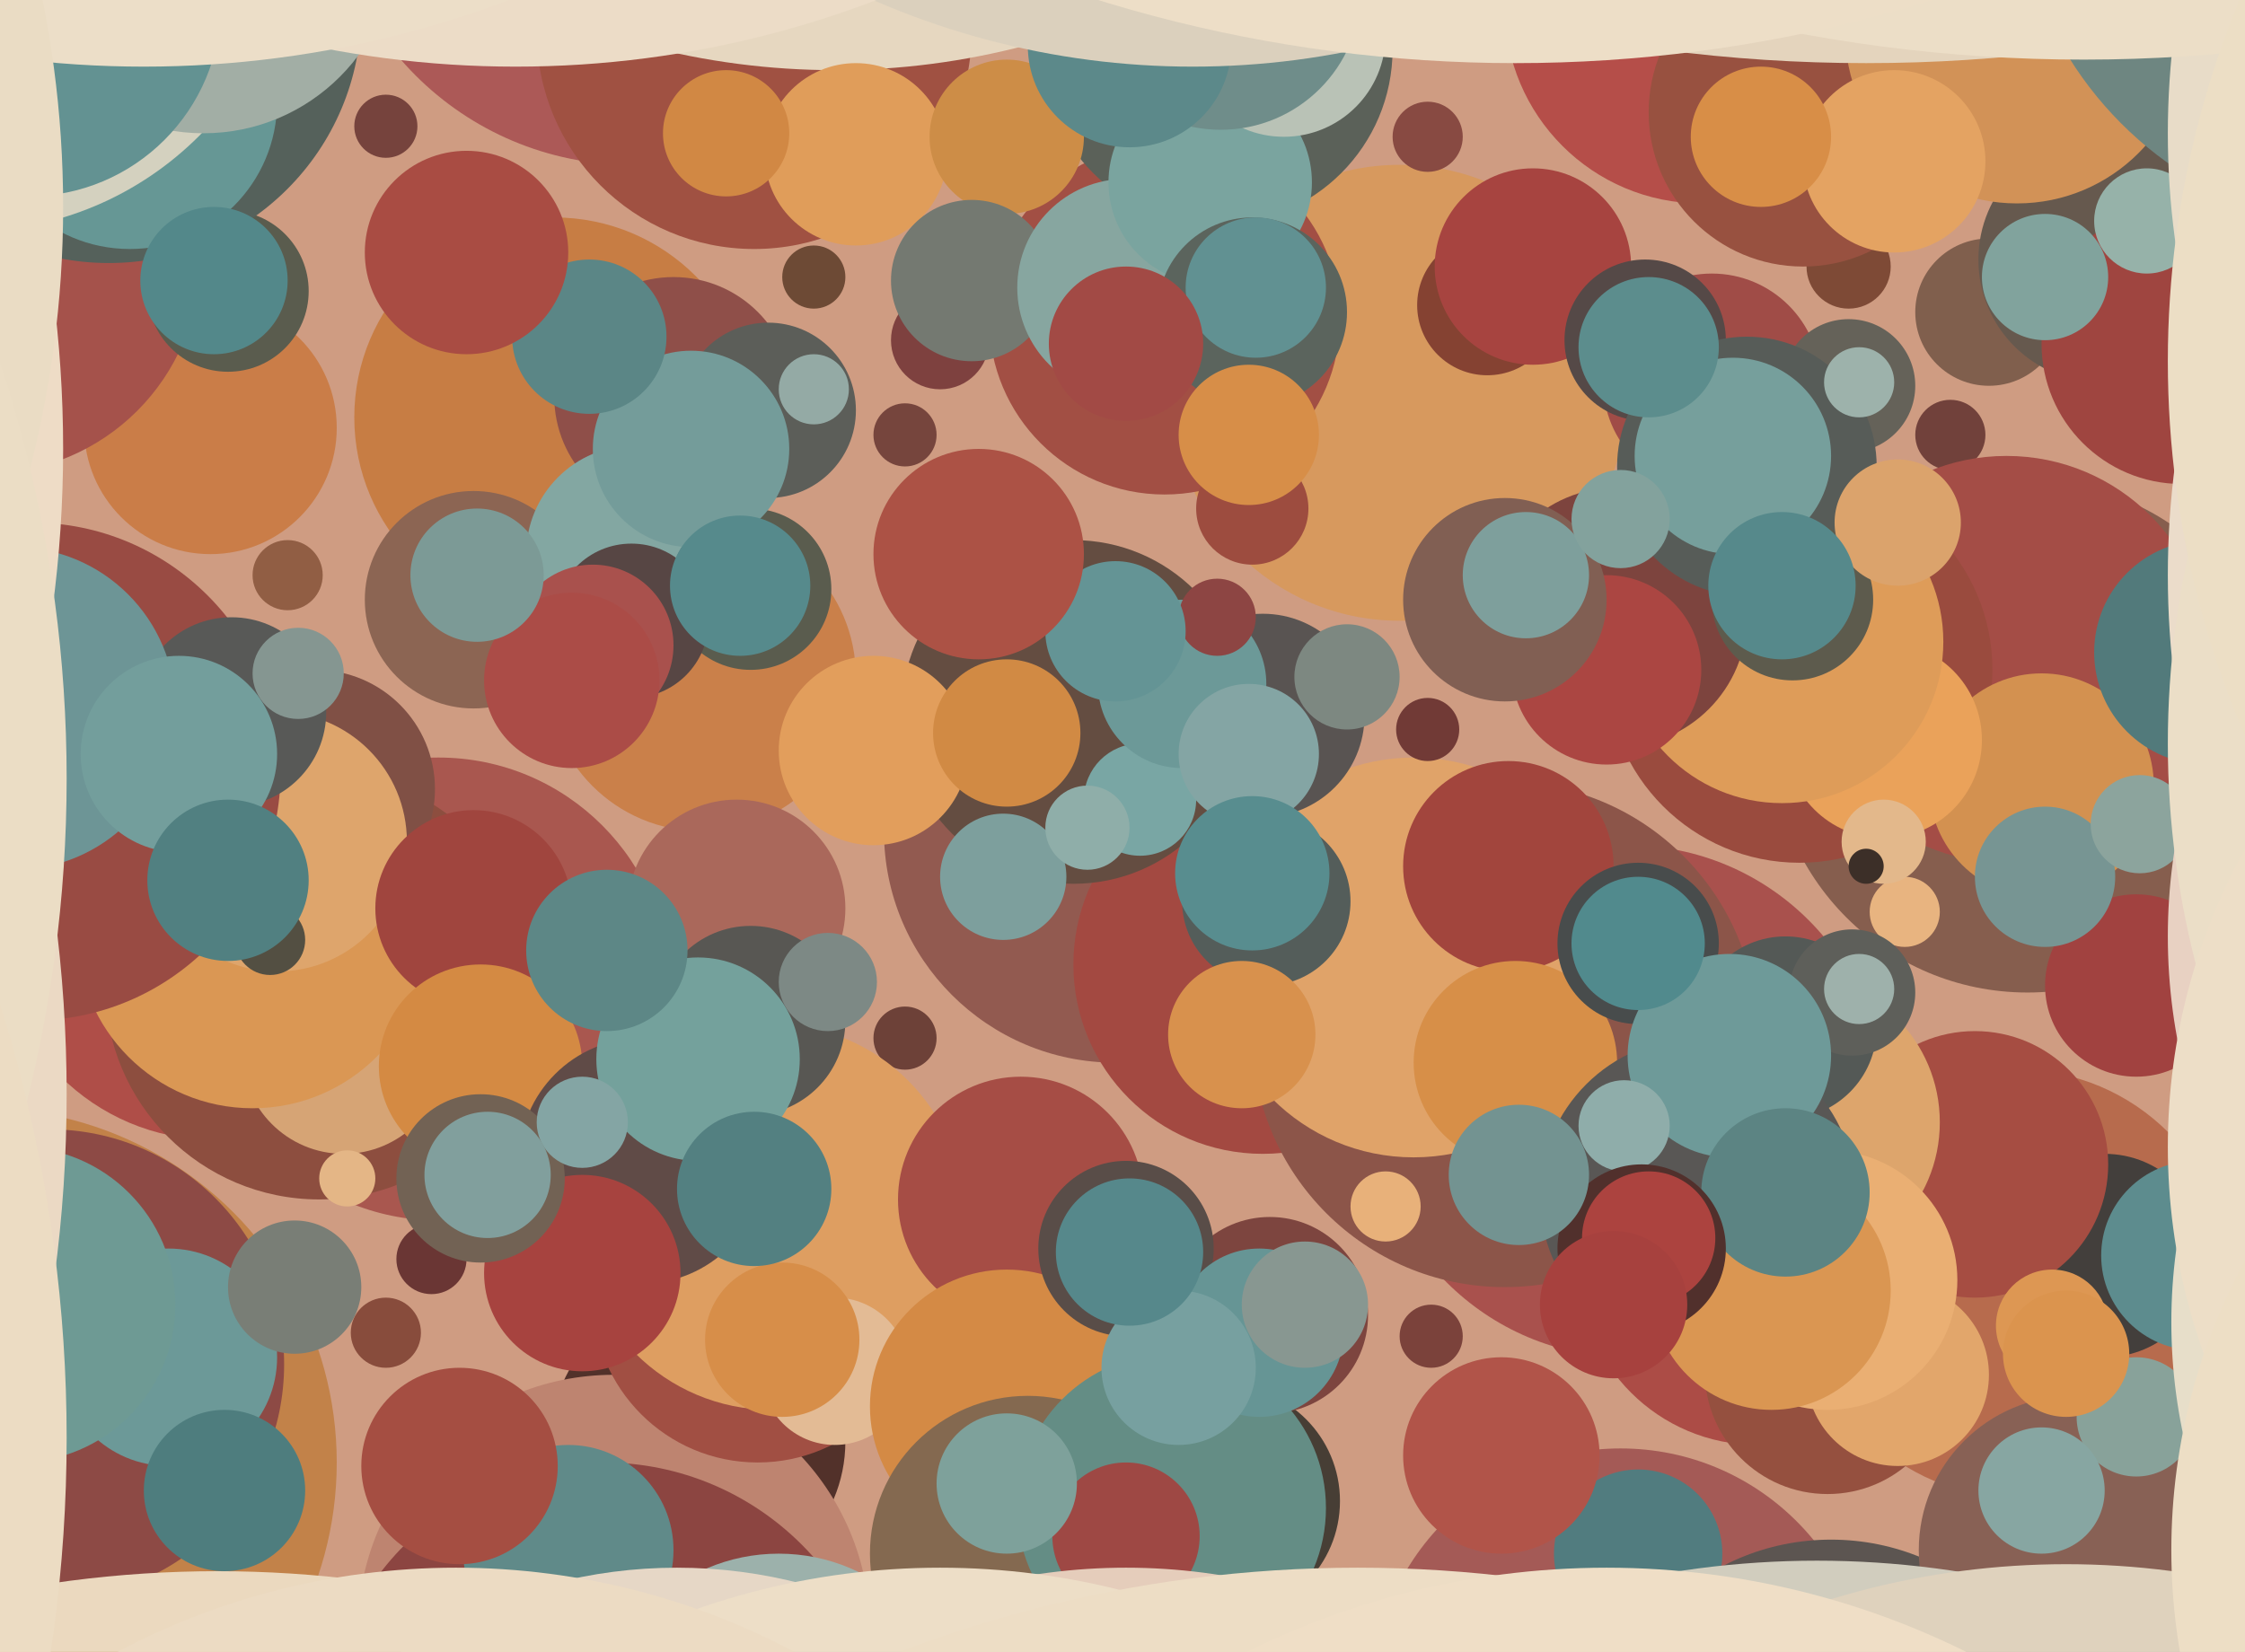 <svg xmlns="http://www.w3.org/2000/svg" width="640px" height="471px">
  <rect width="640" height="471" fill="rgb(207,156,130)"/>
  <circle cx="399" cy="112" r="65" fill="rgb(215,153,94)"/>
  <circle cx="575" cy="366" r="61" fill="rgb(183,107,77)"/>
  <circle cx="501" cy="361" r="51" fill="rgb(172,76,70)"/>
  <circle cx="199" cy="411" r="42" fill="rgb(82,49,42)"/>
  <circle cx="200" cy="193" r="44" fill="rgb(202,128,74)"/>
  <circle cx="258" cy="296" r="9" fill="rgb(109,65,56)"/>
  <circle cx="332" cy="91" r="50" fill="rgb(162,79,68)"/>
  <circle cx="175" cy="465" r="73" fill="rgb(190,132,112)"/>
  <circle cx="462" cy="484" r="71" fill="rgb(164,90,86)"/>
  <circle cx="600" cy="358" r="29" fill="rgb(67,63,60)"/>
  <circle cx="488" cy="109" r="31" fill="rgb(160,76,71)"/>
  <circle cx="567" cy="89" r="21" fill="rgb(128,95,77)"/>
  <circle cx="61" cy="263" r="62" fill="rgb(175,78,72)"/>
  <circle cx="578" cy="210" r="73" fill="rgb(134,94,78)"/>
  <circle cx="180" cy="-40" r="87" fill="rgb(172,89,87)"/>
  <circle cx="556" cy="124" r="10" fill="rgb(113,65,59)"/>
  <circle cx="485" cy="2" r="56" fill="rgb(181,78,73)"/>
  <circle cx="522" cy="506" r="67" fill="rgb(92,85,81)"/>
  <circle cx="347" cy="14" r="50" fill="rgb(91,97,89)"/>
  <circle cx="215" cy="9" r="62" fill="rgb(160,81,66)"/>
  <circle cx="216" cy="370" r="47" fill="rgb(161,79,67)"/>
  <circle cx="238" cy="-194" r="214" fill="rgb(230,215,192)"/>
  <circle cx="232" cy="79" r="9" fill="rgb(109,74,53)"/>
  <circle cx="349" cy="428" r="33" fill="rgb(71,62,53)"/>
  <circle cx="258" cy="124" r="9" fill="rgb(118,69,61)"/>
  <circle cx="599" cy="74" r="35" fill="rgb(102,89,78)"/>
  <circle cx="464" cy="314" r="73" fill="rgb(169,81,77)"/>
  <circle cx="-5" cy="417" r="101" fill="rgb(194,130,73)"/>
  <circle cx="591" cy="442" r="44" fill="rgb(136,97,85)"/>
  <circle cx="609" cy="281" r="26" fill="rgb(161,66,64)"/>
  <circle cx="572" cy="188" r="58" fill="rgb(164,77,70)"/>
  <circle cx="125" cy="282" r="66" fill="rgb(169,87,79)"/>
  <circle cx="362" cy="375" r="28" fill="rgb(125,69,63)"/>
  <circle cx="408" cy="381" r="9" fill="rgb(123,66,59)"/>
  <circle cx="318" cy="237" r="66" fill="rgb(146,90,80)"/>
  <circle cx="91" cy="281" r="61" fill="rgb(141,78,63)"/>
  <circle cx="467" cy="443" r="24" fill="rgb(81,124,127)"/>
  <circle cx="513" cy="191" r="55" fill="rgb(154,75,62)"/>
  <circle cx="424" cy="87" r="20" fill="rgb(133,66,50)"/>
  <circle cx="158" cy="119" r="57" fill="rgb(199,125,68)"/>
  <circle cx="268" cy="97" r="14" fill="rgb(126,65,63)"/>
  <circle cx="244" cy="44" r="26" fill="rgb(224,157,90)"/>
  <circle cx="360" cy="275" r="54" fill="rgb(163,73,65)"/>
  <circle cx="357" cy="145" r="16" fill="rgb(157,76,63)"/>
  <circle cx="90" cy="225" r="34" fill="rgb(128,80,69)"/>
  <circle cx="98" cy="300" r="29" fill="rgb(214,164,117)"/>
  <circle cx="135" cy="171" r="31" fill="rgb(140,101,83)"/>
  <circle cx="220" cy="347" r="55" fill="rgb(222,158,97)"/>
  <circle cx="527" cy="76" r="12" fill="rgb(126,74,54)"/>
  <circle cx="514" cy="32" r="44" fill="rgb(152,81,64)"/>
  <circle cx="306" cy="203" r="49" fill="rgb(100,77,65)"/>
  <circle cx="626" cy="358" r="27" fill="rgb(93,140,142)"/>
  <circle cx="287" cy="39" r="22" fill="rgb(205,141,71)"/>
  <circle cx="14" cy="389" r="67" fill="rgb(141,74,69)"/>
  <circle cx="238" cy="391" r="21" fill="rgb(227,187,149)"/>
  <circle cx="291" cy="342" r="35" fill="rgb(166,77,69)"/>
  <circle cx="582" cy="224" r="32" fill="rgb(211,145,80)"/>
  <circle cx="192" cy="113" r="34" fill="rgb(143,79,73)"/>
  <circle cx="60" cy="122" r="36" fill="rgb(202,125,72)"/>
  <circle cx="429" cy="295" r="72" fill="rgb(140,85,73)"/>
  <circle cx="72" cy="266" r="50" fill="rgb(218,151,84)"/>
  <circle cx="395" cy="344" r="10" fill="rgb(232,177,122)"/>
  <circle cx="563" cy="332" r="38" fill="rgb(166,77,66)"/>
  <circle cx="437" cy="76" r="28" fill="rgb(167,68,64)"/>
  <circle cx="79" cy="240" r="37" fill="rgb(222,165,108)"/>
  <circle cx="210" cy="259" r="31" fill="rgb(170,104,91)"/>
  <circle cx="585" cy="378" r="16" fill="rgb(221,151,83)"/>
  <circle cx="135" cy="259" r="28" fill="rgb(160,69,62)"/>
  <circle cx="511" cy="320" r="42" fill="rgb(221,165,108)"/>
  <circle cx="-4" cy="74" r="61" fill="rgb(165,82,75)"/>
  <circle cx="287" cy="401" r="39" fill="rgb(212,138,69)"/>
  <circle cx="219" cy="117" r="25" fill="rgb(92,94,89)"/>
  <circle cx="583" cy="250" r="20" fill="rgb(119,149,147)"/>
  <circle cx="609" cy="404" r="17" fill="rgb(136,162,154)"/>
  <circle cx="321" cy="356" r="25" fill="rgb(89,77,72)"/>
  <circle cx="582" cy="425" r="18" fill="rgb(135,166,162)"/>
  <circle cx="181" cy="158" r="31" fill="rgb(131,167,162)"/>
  <circle cx="214" cy="291" r="27" fill="rgb(88,87,83)"/>
  <circle cx="137" cy="304" r="29" fill="rgb(212,138,67)"/>
  <circle cx="9" cy="220" r="71" fill="rgb(153,75,67)"/>
  <circle cx="469" cy="97" r="23" fill="rgb(85,73,71)"/>
  <circle cx="575" cy="9" r="49" fill="rgb(210,146,87)"/>
  <circle cx="277" cy="80" r="23" fill="rgb(116,121,113)"/>
  <circle cx="610" cy="235" r="14" fill="rgb(140,164,157)"/>
  <circle cx="403" cy="273" r="57" fill="rgb(224,163,105)"/>
  <circle cx="622" cy="98" r="40" fill="rgb(159,69,64)"/>
  <circle cx="214" cy="168" r="23" fill="rgb(90,92,78)"/>
  <circle cx="321" cy="82" r="31" fill="rgb(135,166,160)"/>
  <circle cx="66" cy="203" r="27" fill="rgb(88,89,87)"/>
  <circle cx="345" cy="52" r="29" fill="rgb(122,164,159)"/>
  <circle cx="612" cy="63" r="15" fill="rgb(150,178,169)"/>
  <circle cx="360" cy="204" r="29" fill="rgb(89,84,82)"/>
  <circle cx="4" cy="202" r="46" fill="rgb(109,149,150)"/>
  <circle cx="521" cy="391" r="35" fill="rgb(149,80,63)"/>
  <circle cx="518" cy="706" r="261" fill="rgb(209,205,190)"/>
  <circle cx="357" cy="89" r="27" fill="rgb(91,100,93)"/>
  <circle cx="183" cy="331" r="35" fill="rgb(96,75,71)"/>
  <circle cx="293" cy="443" r="45" fill="rgb(132,105,80)"/>
  <circle cx="48" cy="387" r="31" fill="rgb(108,153,152)"/>
  <circle cx="65" cy="83" r="23" fill="rgb(90,92,78)"/>
  <circle cx="366" cy="10" r="29" fill="rgb(185,194,182)"/>
  <circle cx="110" cy="380" r="10" fill="rgb(136,76,60)"/>
  <circle cx="180" cy="177" r="22" fill="rgb(87,70,68)"/>
  <circle cx="334" cy="430" r="44" fill="rgb(100,141,133)"/>
  <circle cx="321" cy="438" r="21" fill="rgb(158,72,68)"/>
  <circle cx="537" cy="211" r="28" fill="rgb(234,162,90)"/>
  <circle cx="51" cy="215" r="28" fill="rgb(115,158,156)"/>
  <circle cx="532" cy="-429" r="447" fill="rgb(228,212,189)"/>
  <circle cx="199" cy="302" r="29" fill="rgb(116,161,156)"/>
  <circle cx="540" cy="46" r="26" fill="rgb(228,163,98)"/>
  <circle cx="407" cy="39" r="10" fill="rgb(136,74,66)"/>
  <circle cx="508" cy="183" r="46" fill="rgb(222,156,89)"/>
  <circle cx="77" cy="268" r="10" fill="rgb(83,79,66)"/>
  <circle cx="543" cy="260" r="10" fill="rgb(232,180,128)"/>
  <circle cx="679" cy="-39" r="105" fill="rgb(110,134,129)"/>
  <circle cx="430" cy="247" r="30" fill="rgb(162,69,61)"/>
  <circle cx="172" cy="497" r="80" fill="rgb(140,69,65)"/>
  <circle cx="236" cy="280" r="14" fill="rgb(125,137,133)"/>
  <circle cx="356" cy="124" r="20" fill="rgb(215,142,72)"/>
  <circle cx="348" cy="-3" r="40" fill="rgb(111,141,138)"/>
  <circle cx="461" cy="176" r="37" fill="rgb(125,68,62)"/>
  <circle cx="432" cy="303" r="29" fill="rgb(215,143,72)"/>
  <circle cx="322" cy="13" r="29" fill="rgb(92,137,138)"/>
  <circle cx="541" cy="392" r="26" fill="rgb(226,166,107)"/>
  <circle cx="31" cy="3" r="72" fill="rgb(85,97,91)"/>
  <circle cx="527" cy="110" r="19" fill="rgb(101,98,89)"/>
  <circle cx="325" cy="228" r="16" fill="rgb(121,166,164)"/>
  <circle cx="321" cy="618" r="171" fill="rgb(229,205,187)"/>
  <circle cx="-326" cy="128" r="344" fill="rgb(238,220,198)"/>
  <circle cx="498" cy="133" r="37" fill="rgb(87,92,88)"/>
  <circle cx="458" cy="191" r="27" fill="rgb(171,70,66)"/>
  <circle cx="286" cy="250" r="18" fill="rgb(125,159,157)"/>
  <circle cx="197" cy="128" r="28" fill="rgb(116,156,154)"/>
  <circle cx="340" cy="-209" r="228" fill="rgb(219,208,189)"/>
  <circle cx="168" cy="96" r="22" fill="rgb(91,134,134)"/>
  <circle cx="5" cy="372" r="45" fill="rgb(110,154,148)"/>
  <circle cx="773" cy="377" r="154" fill="rgb(231,222,201)"/>
  <circle cx="494" cy="130" r="28" fill="rgb(118,159,156)"/>
  <circle cx="511" cy="171" r="23" fill="rgb(93,91,77)"/>
  <circle cx="530" cy="109" r="10" fill="rgb(157,178,171)"/>
  <circle cx="778" cy="267" r="160" fill="rgb(232,209,194)"/>
  <circle cx="583" cy="79" r="18" fill="rgb(129,163,157)"/>
  <circle cx="467" cy="269" r="23" fill="rgb(72,76,76)"/>
  <circle cx="249" cy="214" r="27" fill="rgb(226,158,92)"/>
  <circle cx="64" cy="425" r="23" fill="rgb(78,125,126)"/>
  <circle cx="166" cy="363" r="28" fill="rgb(167,67,63)"/>
  <circle cx="37" cy="29" r="42" fill="rgb(102,151,149)"/>
  <circle cx="429" cy="171" r="29" fill="rgb(129,95,83)"/>
  <circle cx="629" cy="186" r="32" fill="rgb(82,122,123)"/>
  <circle cx="162" cy="442" r="30" fill="rgb(96,138,137)"/>
  <circle cx="384" cy="193" r="15" fill="rgb(125,136,129)"/>
  <circle cx="110" cy="36" r="9" fill="rgb(118,67,61)"/>
  <circle cx="541" cy="149" r="18" fill="rgb(219,163,108)"/>
  <circle cx="287" cy="209" r="21" fill="rgb(209,138,68)"/>
  <circle cx="537" cy="240" r="12" fill="rgb(227,184,139)"/>
  <circle cx="337" cy="195" r="24" fill="rgb(108,153,152)"/>
  <circle cx="521" cy="365" r="37" fill="rgb(234,175,115)"/>
  <circle cx="509" cy="293" r="26" fill="rgb(84,89,86)"/>
  <circle cx="-9" cy="-27" r="93" fill="rgb(212,209,191)"/>
  <circle cx="407" cy="208" r="9" fill="rgb(113,58,54)"/>
  <circle cx="58" cy="-17" r="55" fill="rgb(162,174,165)"/>
  <circle cx="222" cy="495" r="52" fill="rgb(156,177,171)"/>
  <circle cx="65" cy="251" r="23" fill="rgb(81,128,129)"/>
  <circle cx="502" cy="39" r="20" fill="rgb(216,142,71)"/>
  <circle cx="8" cy="1" r="55" fill="rgb(99,146,146)"/>
  <circle cx="844" cy="38" r="226" fill="rgb(232,220,200)"/>
  <circle cx="484" cy="341" r="45" fill="rgb(89,87,85)"/>
  <circle cx="356" cy="215" r="20" fill="rgb(132,165,164)"/>
  <circle cx="123" cy="359" r="10" fill="rgb(106,54,52)"/>
  <circle cx="589" cy="386" r="18" fill="rgb(219,148,78)"/>
  <circle cx="361" cy="257" r="24" fill="rgb(84,93,90)"/>
  <circle cx="861" cy="164" r="243" fill="rgb(235,220,202)"/>
  <circle cx="594" cy="-426" r="443" fill="rgb(236,222,199)"/>
  <circle cx="359" cy="380" r="24" fill="rgb(102,149,149)"/>
  <circle cx="232" cy="111" r="10" fill="rgb(148,170,165)"/>
  <circle cx="193" cy="588" r="141" fill="rgb(230,215,198)"/>
  <circle cx="62" cy="773" r="325" fill="rgb(235,217,191)"/>
  <circle cx="347" cy="176" r="11" fill="rgb(141,69,67)"/>
  <circle cx="528" cy="283" r="18" fill="rgb(94,95,90)"/>
  <circle cx="493" cy="301" r="29" fill="rgb(110,154,153)"/>
  <circle cx="463" cy="321" r="13" fill="rgb(143,173,170)"/>
  <circle cx="505" cy="368" r="34" fill="rgb(218,150,82)"/>
  <circle cx="137" cy="336" r="24" fill="rgb(114,98,84)"/>
  <circle cx="-373" cy="312" r="392" fill="rgb(235,217,196)"/>
  <circle cx="268" cy="657" r="210" fill="rgb(237,222,199)"/>
  <circle cx="372" cy="372" r="18" fill="rgb(136,151,145)"/>
  <circle cx="354" cy="295" r="21" fill="rgb(216,145,77)"/>
  <circle cx="530" cy="282" r="10" fill="rgb(158,177,171)"/>
  <circle cx="532" cy="247" r="5" fill="rgb(60,47,40)"/>
  <circle cx="589" cy="676" r="230" fill="rgb(223,210,189)"/>
  <circle cx="508" cy="167" r="21" fill="rgb(86,137,139)"/>
  <circle cx="82" cy="164" r="10" fill="rgb(145,94,68)"/>
  <circle cx="435" cy="164" r="18" fill="rgb(126,159,156)"/>
  <circle cx="870" cy="212" r="252" fill="rgb(235,222,199)"/>
  <circle cx="387" cy="814" r="367" fill="rgb(237,221,197)"/>
  <circle cx="147" cy="-269" r="288" fill="rgb(236,220,199)"/>
  <circle cx="509" cy="340" r="24" fill="rgb(92,132,131)"/>
  <circle cx="41" cy="-276" r="295" fill="rgb(236,222,200)"/>
  <circle cx="793" cy="327" r="175" fill="rgb(237,222,199)"/>
  <circle cx="470" cy="99" r="20" fill="rgb(92,141,141)"/>
  <circle cx="357" cy="249" r="22" fill="rgb(88,141,143)"/>
  <circle cx="336" cy="390" r="22" fill="rgb(119,160,160)"/>
  <circle cx="133" cy="72" r="29" fill="rgb(169,76,67)"/>
  <circle cx="458" cy="678" r="231" fill="rgb(239,222,198)"/>
  <circle cx="432" cy="-384" r="402" fill="rgb(237,222,199)"/>
  <circle cx="211" cy="167" r="20" fill="rgb(86,138,140)"/>
  <circle cx="358" cy="82" r="20" fill="rgb(97,145,146)"/>
  <circle cx="321" cy="98" r="22" fill="rgb(162,74,69)"/>
  <circle cx="-282" cy="59" r="300" fill="rgb(234,220,196)"/>
  <circle cx="462" cy="148" r="14" fill="rgb(131,162,157)"/>
  <circle cx="99" cy="336" r="8" fill="rgb(228,182,134)"/>
  <circle cx="428" cy="415" r="28" fill="rgb(177,84,73)"/>
  <circle cx="173" cy="271" r="23" fill="rgb(93,135,134)"/>
  <circle cx="169" cy="184" r="23" fill="rgb(169,81,77)"/>
  <circle cx="84" cy="367" r="19" fill="rgb(121,126,118)"/>
  <circle cx="468" cy="356" r="24" fill="rgb(81,48,44)"/>
  <circle cx="318" cy="180" r="20" fill="rgb(100,148,149)"/>
  <circle cx="310" cy="236" r="12" fill="rgb(143,174,169)"/>
  <circle cx="-361" cy="222" r="380" fill="rgb(235,221,197)"/>
  <circle cx="-393" cy="410" r="412" fill="rgb(236,220,195)"/>
  <circle cx="61" cy="80" r="21" fill="rgb(83,136,138)"/>
  <circle cx="130" cy="653" r="206" fill="rgb(236,219,195)"/>
  <circle cx="433" cy="335" r="20" fill="rgb(115,147,145)"/>
  <circle cx="166" cy="320" r="13" fill="rgb(132,165,164)"/>
  <circle cx="223" cy="382" r="22" fill="rgb(215,142,73)"/>
  <circle cx="131" cy="418" r="28" fill="rgb(165,78,66)"/>
  <circle cx="287" cy="423" r="20" fill="rgb(126,161,155)"/>
  <circle cx="322" cy="357" r="21" fill="rgb(86,136,139)"/>
  <circle cx="888" cy="103" r="270" fill="rgb(236,222,197)"/>
  <circle cx="467" cy="269" r="19" fill="rgb(81,138,141)"/>
  <circle cx="207" cy="38" r="18" fill="rgb(209,136,68)"/>
  <circle cx="163" cy="194" r="25" fill="rgb(171,76,71)"/>
  <circle cx="136" cy="164" r="19" fill="rgb(124,154,150)"/>
  <circle cx="470" cy="353" r="19" fill="rgb(172,67,63)"/>
  <circle cx="85" cy="192" r="13" fill="rgb(133,150,145)"/>
  <circle cx="139" cy="335" r="18" fill="rgb(129,159,157)"/>
  <circle cx="460" cy="372" r="21" fill="rgb(167,65,62)"/>
  <circle cx="279" cy="158" r="30" fill="rgb(172,82,69)"/>
  <circle cx="792" cy="442" r="173" fill="rgb(237,222,197)"/>
  <circle cx="215" cy="339" r="22" fill="rgb(83,128,129)"/>
</svg>